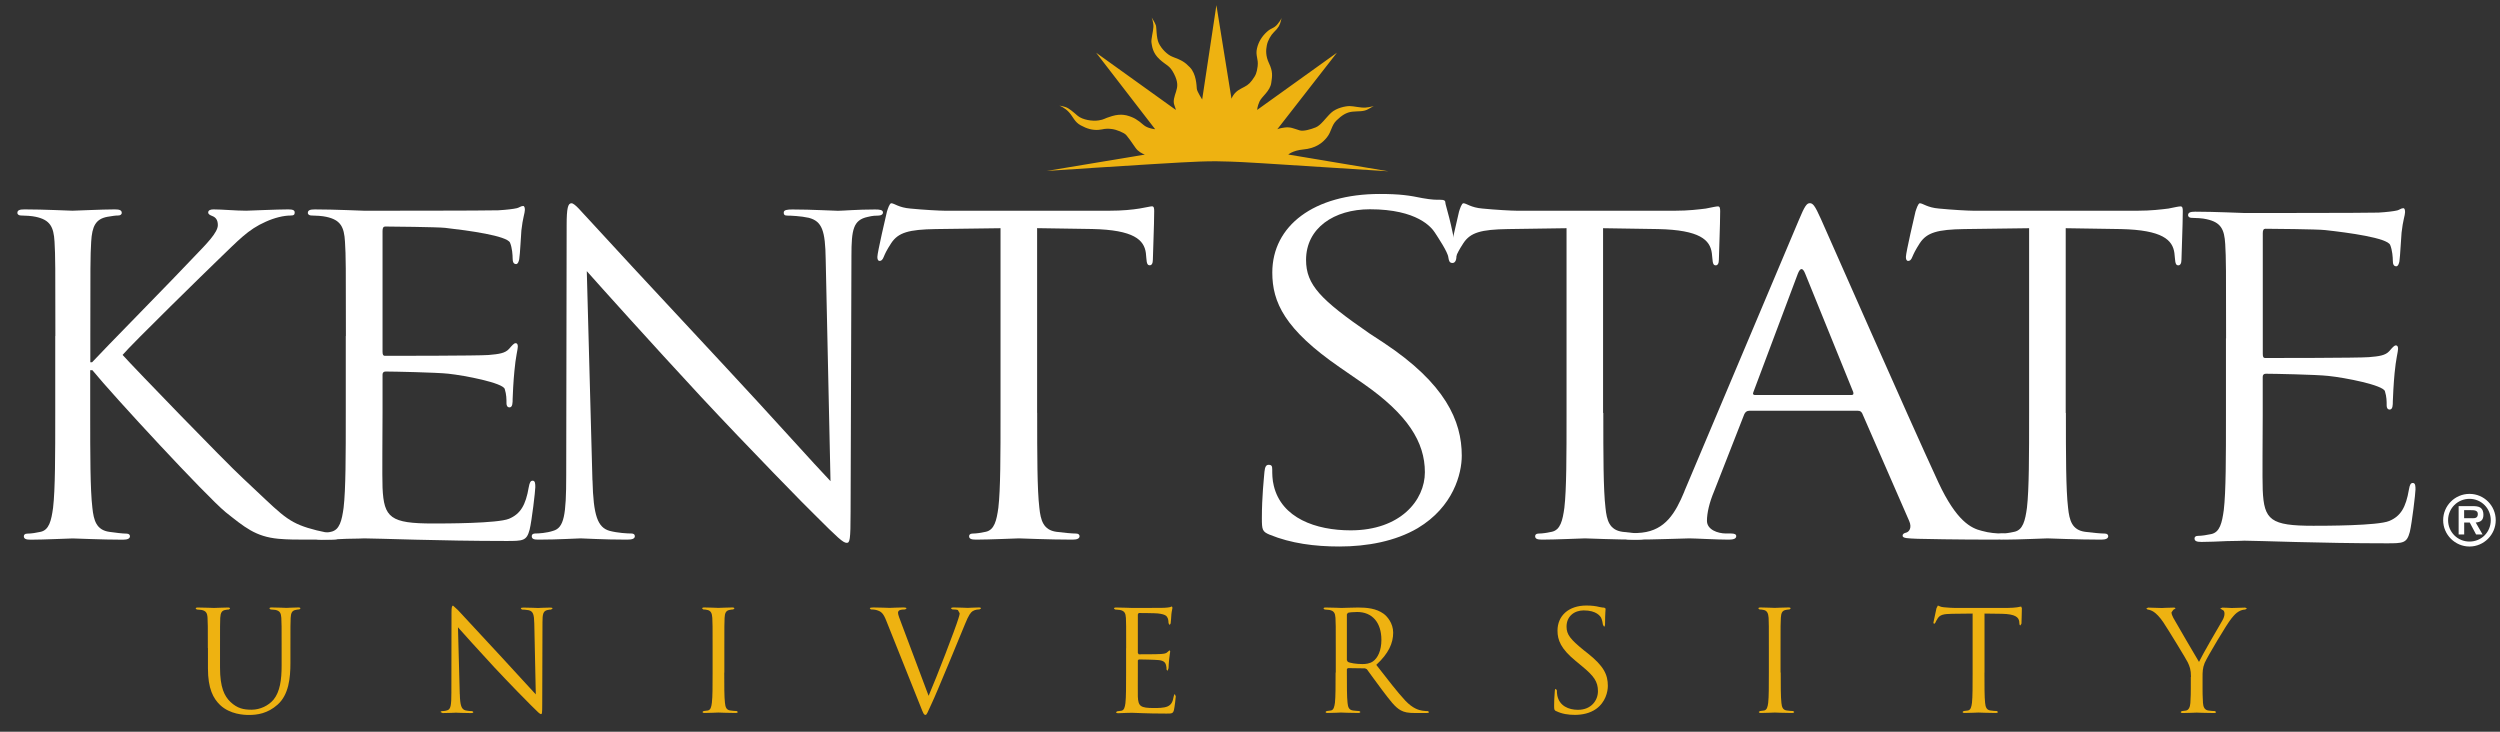 <svg width="123" height="36" viewBox="0 0 123 36" fill="none" xmlns="http://www.w3.org/2000/svg">
<rect x="0" y="0" width="123" height="36" fill="#333333" stroke="none"/>
<path d="M63.377 7.609C63.377 7.609 63.59 7.405 64.121 7.354C64.729 7.298 65.061 7.04 65.287 6.755C65.512 6.473 65.503 6.171 65.755 5.927C66.01 5.681 66.233 5.527 66.538 5.494C66.85 5.462 67.087 5.506 67.333 5.361C67.58 5.219 67.588 5.216 67.588 5.216C67.588 5.216 67.41 5.275 67.182 5.293C66.957 5.313 66.607 5.219 66.399 5.219C66.191 5.219 65.746 5.313 65.492 5.548C65.236 5.785 64.99 6.165 64.735 6.266C64.48 6.369 64.127 6.47 63.943 6.414C63.617 6.313 63.489 6.239 63.205 6.274C62.923 6.313 62.843 6.36 62.843 6.36L65.776 2.594L61.852 5.408C61.852 5.408 61.858 5.233 61.971 4.987C62.084 4.744 62.487 4.486 62.546 4.077C62.6 3.727 62.626 3.51 62.434 3.11C62.264 2.754 62.282 2.457 62.327 2.235C62.374 1.986 62.531 1.725 62.671 1.588C62.914 1.357 62.97 1.22 63.015 1.045L63.056 0.876C63.056 0.876 63.047 0.947 62.867 1.173C62.674 1.416 62.561 1.351 62.327 1.57C62.089 1.787 61.92 2.057 61.846 2.371C61.757 2.739 61.923 2.884 61.876 3.261C61.825 3.614 61.793 3.685 61.6 3.952C61.434 4.177 61.312 4.228 61.063 4.358C60.864 4.462 60.695 4.602 60.589 4.857L59.847 0.253L59.147 4.895C59.147 4.895 58.892 4.498 58.883 4.367C58.868 4.198 58.859 3.641 58.542 3.311C58.278 3.039 58.13 2.961 57.691 2.795C57.433 2.7 57.139 2.395 57.012 2.125C56.884 1.855 56.908 1.36 56.869 1.244C56.831 1.128 56.662 0.861 56.662 0.861C56.662 0.861 56.757 1.093 56.748 1.321C56.739 1.547 56.623 1.944 56.653 2.104C56.682 2.264 56.7 2.597 57.05 2.917C57.4 3.24 57.542 3.202 57.759 3.626C57.975 4.05 57.937 4.269 57.863 4.504C57.786 4.741 57.703 4.966 57.777 5.168C57.854 5.364 57.851 5.408 57.851 5.408L53.93 2.594L56.834 6.358C56.834 6.358 56.46 6.325 56.258 6.144C55.979 5.901 55.789 5.776 55.463 5.687C55.463 5.687 55.158 5.577 54.713 5.711C54.268 5.844 54.354 5.877 54.051 5.924C53.749 5.972 53.263 5.898 53.025 5.699C52.791 5.5 52.595 5.325 52.426 5.269C52.257 5.213 52.121 5.198 52.121 5.198C52.121 5.198 52.393 5.293 52.601 5.53C52.815 5.773 52.865 5.996 53.168 6.165C53.485 6.34 53.755 6.408 54.04 6.39C54.321 6.369 54.33 6.301 54.71 6.349C54.915 6.372 55.309 6.527 55.41 6.645C55.677 6.963 55.84 7.271 55.968 7.39C56.128 7.541 56.326 7.606 56.326 7.606L51.498 8.41C51.498 8.41 56.059 8.107 56.653 8.078C57.249 8.051 58.877 7.924 59.871 7.935C60.861 7.95 61.458 7.995 62.122 8.033C62.789 8.075 68.318 8.428 68.318 8.428L63.38 7.603L63.377 7.609Z" fill="#EEB211"/>
<path d="M10.226 31.883C10.226 30.813 10.226 30.62 10.211 30.4C10.199 30.169 10.142 30.056 9.917 30.009L9.683 29.988L9.629 29.944C9.629 29.902 9.662 29.89 9.739 29.89C10.047 29.89 10.466 29.911 10.528 29.911C10.59 29.911 11.003 29.89 11.207 29.89C11.284 29.89 11.317 29.902 11.317 29.944L11.264 29.988C11.213 29.988 11.175 29.994 11.092 30.009C10.905 30.035 10.851 30.16 10.836 30.4C10.825 30.62 10.825 30.813 10.825 31.883V32.844C10.825 33.832 11.044 34.256 11.341 34.538C11.679 34.855 11.987 34.918 12.379 34.918C12.797 34.918 13.209 34.719 13.459 34.422C13.776 34.031 13.856 33.447 13.856 32.74V31.88C13.856 30.81 13.856 30.617 13.841 30.397C13.826 30.166 13.773 30.053 13.544 30.006L13.31 29.985L13.257 29.941C13.257 29.899 13.289 29.887 13.367 29.887C13.675 29.887 14.055 29.908 14.093 29.908C14.144 29.908 14.464 29.887 14.672 29.887C14.746 29.887 14.781 29.899 14.781 29.941L14.725 29.985C14.678 29.985 14.636 29.985 14.556 30.006C14.369 30.038 14.313 30.157 14.301 30.397C14.289 30.617 14.289 30.81 14.289 31.88V32.616C14.289 33.36 14.206 34.182 13.657 34.669C13.162 35.11 12.649 35.176 12.242 35.176C12.008 35.176 11.317 35.149 10.828 34.686C10.492 34.363 10.231 33.885 10.231 32.883V31.88L10.226 31.883Z" fill="#EEB211"/>
<path d="M22.623 34.149C22.635 34.713 22.706 34.891 22.89 34.947C23.024 34.98 23.172 34.988 23.235 34.988L23.288 35.03C23.288 35.072 23.246 35.083 23.163 35.083C22.772 35.083 22.499 35.063 22.437 35.063C22.374 35.063 22.087 35.083 21.778 35.083L21.668 35.03L21.722 34.988C21.778 34.988 21.9 34.983 22.004 34.947C22.176 34.899 22.208 34.701 22.208 34.075L22.214 30.142C22.214 29.875 22.235 29.798 22.291 29.798L22.532 30.017C22.635 30.133 23.659 31.239 24.715 32.372C25.394 33.099 26.141 33.938 26.361 34.164L26.287 30.676C26.278 30.231 26.23 30.08 26.017 30.023C25.892 29.997 25.735 29.991 25.681 29.991L25.625 29.94C25.625 29.899 25.681 29.893 25.762 29.893C26.07 29.893 26.402 29.913 26.476 29.913C26.55 29.913 26.779 29.893 27.061 29.893C27.138 29.893 27.185 29.899 27.185 29.94L27.111 29.991C27.076 29.991 27.028 29.991 26.945 30.011C26.72 30.059 26.69 30.21 26.69 30.622L26.678 34.647C26.678 35.098 26.666 35.134 26.619 35.134C26.562 35.134 26.479 35.057 26.117 34.692C26.04 34.624 25.053 33.615 24.323 32.835C23.528 31.975 22.751 31.112 22.532 30.863L22.62 34.152L22.623 34.149Z" fill="#EEB211"/>
<path d="M35.633 33.09C35.633 33.749 35.633 34.292 35.668 34.58C35.689 34.778 35.727 34.932 35.935 34.956C36.03 34.971 36.184 34.983 36.243 34.983L36.3 35.024C36.3 35.057 36.264 35.078 36.19 35.078C35.813 35.078 35.38 35.057 35.345 35.057C35.312 35.057 34.879 35.078 34.674 35.078C34.597 35.078 34.565 35.063 34.565 35.024L34.618 34.983L34.826 34.956C34.965 34.929 34.998 34.778 35.024 34.58C35.06 34.292 35.06 33.749 35.06 33.09V31.88C35.06 30.81 35.06 30.617 35.045 30.397C35.033 30.166 34.965 30.047 34.814 30.012C34.737 29.991 34.651 29.985 34.6 29.985L34.547 29.941C34.547 29.899 34.58 29.887 34.657 29.887C34.882 29.887 35.315 29.908 35.348 29.908C35.383 29.908 35.816 29.887 36.021 29.887C36.098 29.887 36.131 29.899 36.131 29.941L36.074 29.985C36.027 29.985 35.988 29.991 35.905 30.006C35.718 30.038 35.662 30.157 35.65 30.397C35.638 30.617 35.638 30.81 35.638 31.88V33.09H35.633Z" fill="#EEB211"/>
<path d="M45.684 34.244C46.082 33.325 47.004 30.928 47.153 30.433C47.185 30.329 47.215 30.234 47.215 30.172L47.126 30.012C47.043 29.985 46.939 29.985 46.865 29.985L46.791 29.941C46.791 29.899 46.829 29.887 46.942 29.887C47.218 29.887 47.532 29.908 47.615 29.908C47.657 29.908 47.95 29.887 48.152 29.887C48.226 29.887 48.268 29.899 48.268 29.935L48.185 29.985C48.137 29.985 47.986 29.985 47.855 30.068C47.766 30.128 47.663 30.243 47.476 30.712C47.399 30.905 47.057 31.729 46.708 32.572C46.289 33.574 45.981 34.316 45.821 34.651C45.628 35.063 45.601 35.173 45.533 35.173C45.45 35.173 45.417 35.078 45.287 34.748L43.605 30.54C43.454 30.157 43.35 30.08 43.11 30.012C43.006 29.985 42.89 29.985 42.849 29.985L42.795 29.935C42.795 29.896 42.864 29.887 42.973 29.887C43.306 29.887 43.694 29.908 43.777 29.908C43.848 29.908 44.157 29.887 44.415 29.887C44.539 29.887 44.602 29.899 44.602 29.935L44.533 29.985C44.456 29.985 44.335 29.991 44.272 30.018C44.195 30.05 44.183 30.107 44.183 30.157C44.183 30.243 44.267 30.457 44.37 30.727L45.69 34.241L45.684 34.244Z" fill="#EEB211"/>
<path d="M55.407 31.884C55.407 30.813 55.407 30.62 55.395 30.401C55.38 30.169 55.327 30.056 55.099 30.009L54.864 29.988L54.808 29.944C54.808 29.902 54.843 29.89 54.918 29.89C55.226 29.89 55.662 29.911 55.695 29.911C55.742 29.911 57.109 29.911 57.267 29.905C57.397 29.899 57.51 29.884 57.563 29.872L57.658 29.837L57.685 29.899C57.685 29.947 57.652 30.03 57.632 30.223C57.626 30.291 57.611 30.593 57.596 30.673L57.548 30.75L57.492 30.662C57.492 30.614 57.486 30.498 57.453 30.415C57.406 30.305 57.338 30.223 56.964 30.181C56.849 30.166 56.101 30.16 56.024 30.16L55.982 30.228V32.124L56.024 32.192C56.113 32.192 56.958 32.192 57.115 32.177C57.279 32.165 57.376 32.15 57.439 32.082L57.542 31.993L57.575 32.05C57.575 32.091 57.542 32.207 57.522 32.435C57.507 32.572 57.492 32.824 57.492 32.874L57.445 33.005L57.394 32.942C57.394 32.874 57.394 32.806 57.367 32.717C57.341 32.622 57.279 32.503 57.012 32.477C56.825 32.456 56.145 32.444 56.03 32.444L55.982 32.492V33.097C55.982 33.331 55.977 34.126 55.982 34.271C56.003 34.746 56.104 34.835 56.777 34.835C56.955 34.835 57.258 34.835 57.439 34.758C57.617 34.681 57.7 34.544 57.747 34.262C57.759 34.188 57.774 34.158 57.806 34.158L57.848 34.262C57.848 34.319 57.792 34.784 57.759 34.93C57.712 35.108 57.655 35.108 57.388 35.108C56.353 35.108 55.893 35.069 55.695 35.069C55.68 35.069 55.564 35.075 55.419 35.075C55.282 35.081 55.122 35.09 55.021 35.09C54.947 35.09 54.912 35.075 54.912 35.036L54.968 34.995L55.173 34.968C55.309 34.941 55.345 34.79 55.371 34.592C55.404 34.304 55.404 33.761 55.404 33.102V31.892L55.407 31.884Z" fill="#EEB211"/>
<path d="M76.567 34.992C76.472 34.944 76.463 34.917 76.463 34.73C76.463 34.386 76.49 34.114 76.496 34.004C76.501 33.927 76.516 33.894 76.549 33.894L76.599 33.968C76.599 34.031 76.599 34.128 76.62 34.223C76.724 34.73 77.175 34.923 77.638 34.923C78.296 34.923 78.619 34.449 78.619 34.01C78.619 33.535 78.424 33.262 77.83 32.773L77.522 32.518C76.795 31.922 76.629 31.494 76.629 31.029C76.629 30.293 77.178 29.792 78.05 29.792C78.317 29.792 78.518 29.819 78.688 29.863C78.818 29.89 78.874 29.896 78.928 29.896L78.996 29.943C78.996 29.979 78.969 30.204 78.969 30.67C78.969 30.783 78.954 30.83 78.919 30.83L78.865 30.741C78.859 30.658 78.815 30.474 78.776 30.397C78.735 30.32 78.551 30.032 77.919 30.032C77.445 30.032 77.074 30.329 77.074 30.83C77.074 31.222 77.267 31.456 77.913 31.984L78.106 32.135C78.913 32.773 79.106 33.197 79.106 33.746C79.106 34.028 78.996 34.55 78.521 34.885C78.228 35.089 77.857 35.172 77.483 35.172C77.16 35.172 76.846 35.125 76.564 34.986" fill="#EEB211"/>
<path d="M87.612 33.09C87.612 33.749 87.612 34.292 87.645 34.58C87.665 34.778 87.707 34.932 87.912 34.956C88.007 34.971 88.158 34.983 88.22 34.983L88.274 35.024C88.274 35.057 88.241 35.078 88.164 35.078C87.784 35.078 87.354 35.057 87.319 35.057C87.283 35.057 86.85 35.078 86.645 35.078C86.571 35.078 86.535 35.063 86.535 35.024L86.592 34.983L86.796 34.956C86.933 34.929 86.969 34.778 86.995 34.58C87.028 34.292 87.028 33.749 87.028 33.09V31.88C87.028 30.81 87.028 30.617 87.016 30.397C87.001 30.166 86.933 30.047 86.782 30.012C86.705 29.991 86.616 29.985 86.568 29.985L86.512 29.941C86.512 29.899 86.547 29.887 86.621 29.887C86.847 29.887 87.283 29.908 87.316 29.908C87.348 29.908 87.781 29.887 87.989 29.887C88.063 29.887 88.099 29.899 88.099 29.941L88.042 29.985C87.995 29.985 87.953 29.991 87.87 30.006C87.686 30.038 87.63 30.157 87.618 30.397C87.603 30.617 87.603 30.81 87.603 31.88V33.09H87.612Z" fill="#EEB211"/>
<path d="M97.635 33.091C97.635 33.749 97.635 34.292 97.667 34.58C97.688 34.778 97.729 34.933 97.934 34.956C98.029 34.971 98.18 34.983 98.243 34.983L98.299 35.025C98.299 35.057 98.263 35.078 98.186 35.078C97.809 35.078 97.376 35.057 97.341 35.057C97.308 35.057 96.875 35.078 96.671 35.078C96.593 35.078 96.561 35.063 96.561 35.025L96.614 34.983L96.822 34.956C96.961 34.93 96.994 34.778 97.021 34.58C97.053 34.292 97.053 33.749 97.053 33.091V30.187L96.039 30.199C95.612 30.205 95.449 30.252 95.339 30.418C95.262 30.534 95.244 30.584 95.223 30.632L95.155 30.703L95.122 30.641L95.274 29.926L95.342 29.795C95.389 29.795 95.457 29.867 95.644 29.878C95.843 29.899 96.104 29.911 96.187 29.911H98.762C98.981 29.911 99.141 29.89 99.251 29.878C99.355 29.858 99.414 29.843 99.444 29.843L99.476 29.926C99.476 30.131 99.456 30.608 99.456 30.682L99.405 30.768C99.373 30.768 99.358 30.747 99.352 30.653L99.346 30.578C99.316 30.371 99.159 30.214 98.501 30.199L97.638 30.187V33.091H97.635Z" fill="#EEB211"/>
<path d="M107.796 33.304C107.796 32.934 107.728 32.782 107.636 32.584C107.589 32.474 106.669 30.964 106.429 30.608C106.257 30.353 106.085 30.184 105.96 30.101C105.856 30.033 105.726 29.991 105.664 29.991L105.595 29.941L105.684 29.894C105.815 29.894 106.331 29.914 106.367 29.914C106.414 29.914 106.675 29.894 106.942 29.894C107.019 29.894 107.031 29.914 107.031 29.941L106.927 30.003L106.838 30.128C106.838 30.211 106.874 30.294 106.927 30.398C107.037 30.596 108.066 32.367 108.191 32.566C108.321 32.278 109.193 30.771 109.33 30.546C109.416 30.404 109.445 30.285 109.445 30.196C109.445 30.098 109.416 30.024 109.336 30.003L109.232 29.935L109.341 29.894C109.519 29.894 109.739 29.914 109.795 29.914C109.837 29.914 110.329 29.894 110.463 29.894L110.552 29.935L110.463 29.991C110.385 29.991 110.255 30.018 110.145 30.086C110.006 30.169 109.932 30.25 109.78 30.436C109.555 30.712 108.594 32.326 108.469 32.619C108.366 32.868 108.366 33.079 108.366 33.307V33.898C108.366 34.008 108.366 34.295 108.386 34.583C108.401 34.782 108.461 34.936 108.665 34.959C108.763 34.974 108.914 34.986 108.974 34.986L109.03 35.028C109.03 35.06 108.997 35.081 108.92 35.081C108.541 35.081 108.111 35.06 108.075 35.06C108.039 35.06 107.606 35.081 107.402 35.081C107.325 35.081 107.292 35.066 107.292 35.028L107.345 34.986L107.553 34.959C107.689 34.933 107.752 34.782 107.766 34.583C107.787 34.295 107.787 34.008 107.787 33.898V33.307L107.796 33.304Z" fill="#EEB211"/>
<path fill-rule="evenodd" clip-rule="evenodd" d="M66.263 30.234L66.316 30.151C66.388 30.13 66.568 30.11 66.776 30.11C67.512 30.11 67.965 30.626 67.965 31.483C67.965 32.005 67.787 32.376 67.547 32.542C67.387 32.651 67.197 32.672 67.034 32.672C66.731 32.672 66.417 32.622 66.313 32.562L66.266 32.48V30.234H66.263ZM65.711 33.09C65.711 33.749 65.711 34.292 65.679 34.579C65.649 34.778 65.616 34.932 65.48 34.956L65.275 34.983L65.219 35.024C65.219 35.066 65.254 35.078 65.329 35.078C65.533 35.078 65.969 35.057 65.975 35.057C66.008 35.057 66.441 35.078 66.82 35.078C66.898 35.078 66.93 35.057 66.93 35.024L66.874 34.983C66.815 34.983 66.66 34.968 66.565 34.956C66.361 34.929 66.319 34.778 66.299 34.579C66.266 34.292 66.266 33.749 66.266 33.09V32.924L66.313 32.871L67.159 32.883L67.248 32.924C67.384 33.102 67.707 33.565 67.995 33.942C68.387 34.455 68.627 34.793 68.921 34.95C69.098 35.045 69.27 35.081 69.656 35.081H70.142C70.264 35.081 70.309 35.066 70.309 35.027L70.246 34.986C70.205 34.986 70.11 34.986 69.979 34.965C69.807 34.938 69.511 34.861 69.14 34.47C68.743 34.046 68.277 33.432 67.713 32.711C68.33 32.141 68.544 31.634 68.544 31.127C68.544 30.652 68.241 30.317 68.069 30.193C67.707 29.932 67.245 29.89 66.815 29.89C66.601 29.89 66.079 29.911 66.005 29.911C65.972 29.911 65.536 29.89 65.228 29.89C65.154 29.89 65.118 29.902 65.118 29.944L65.174 29.988L65.409 30.009C65.634 30.056 65.69 30.169 65.705 30.4C65.72 30.62 65.72 30.813 65.72 31.883V33.093L65.711 33.09Z" fill="#EEB211"/>
<path d="M2.724 16.534C2.724 13.179 2.724 12.577 2.683 11.892C2.641 11.162 2.466 10.818 1.757 10.667C1.585 10.626 1.22 10.602 1.028 10.602C0.942 10.602 0.855 10.56 0.855 10.474C0.855 10.344 0.962 10.302 1.2 10.302C2.166 10.302 3.433 10.367 3.563 10.367C3.756 10.367 5.002 10.302 5.649 10.302C5.883 10.302 5.99 10.344 5.99 10.474C5.99 10.56 5.904 10.602 5.821 10.602C5.669 10.602 5.542 10.626 5.284 10.667C4.702 10.774 4.53 11.139 4.486 11.892C4.444 12.58 4.444 13.182 4.444 16.534V17.824H4.53C4.895 17.415 8.784 13.461 9.558 12.625C10.16 11.999 10.718 11.441 10.718 11.076C10.718 10.818 10.611 10.691 10.439 10.626C10.332 10.584 10.243 10.54 10.243 10.454C10.243 10.347 10.35 10.302 10.501 10.302C10.931 10.302 11.598 10.367 12.112 10.367C12.218 10.367 13.639 10.302 14.176 10.302C14.413 10.302 14.499 10.344 14.499 10.454C14.499 10.563 14.458 10.605 14.283 10.605C13.96 10.605 13.509 10.712 13.079 10.907C12.198 11.293 11.726 11.83 10.759 12.755C10.222 13.271 6.482 16.925 6.031 17.462C6.589 18.085 11.059 22.706 11.943 23.522C13.746 25.198 14.048 25.631 15.143 25.972C15.721 26.153 16.326 26.251 16.475 26.251C16.623 26.251 16.753 26.292 16.753 26.381C16.753 26.488 16.647 26.55 16.282 26.55H15.184C14.582 26.55 14.176 26.55 13.701 26.509C12.562 26.402 12.026 25.93 11.1 25.198C10.133 24.4 5.577 19.479 4.545 18.213H4.438V20.319C4.438 22.383 4.438 24.079 4.545 24.984C4.611 25.607 4.741 26.079 5.385 26.168C5.684 26.209 6.028 26.254 6.221 26.254C6.352 26.254 6.393 26.319 6.393 26.384C6.393 26.491 6.286 26.553 6.049 26.553C4.996 26.553 3.75 26.491 3.578 26.491C3.406 26.491 2.161 26.553 1.517 26.553C1.28 26.553 1.173 26.512 1.173 26.384C1.173 26.319 1.214 26.254 1.345 26.254C1.538 26.254 1.796 26.212 1.989 26.168C2.419 26.082 2.525 25.607 2.611 24.984C2.718 24.079 2.718 22.383 2.718 20.319V16.537L2.724 16.534Z" fill="white"/>
<path d="M29.151 23.626C29.193 25.388 29.41 25.948 29.988 26.117C30.394 26.224 30.869 26.248 31.062 26.248C31.168 26.248 31.234 26.29 31.234 26.378C31.234 26.506 31.103 26.55 30.845 26.55C29.62 26.55 28.76 26.488 28.567 26.488C28.374 26.488 27.473 26.55 26.506 26.55C26.289 26.55 26.162 26.53 26.162 26.378C26.162 26.293 26.227 26.248 26.334 26.248C26.506 26.248 26.894 26.224 27.215 26.117C27.752 25.966 27.858 25.346 27.858 23.389L27.879 11.074C27.879 10.237 27.944 10 28.116 10C28.288 10 28.653 10.475 28.87 10.691C29.193 11.056 32.393 14.514 35.703 18.062C37.83 20.34 40.173 22.962 40.861 23.673L40.624 12.755C40.603 11.358 40.452 10.887 39.788 10.715C39.399 10.629 38.907 10.608 38.732 10.608C38.581 10.608 38.56 10.543 38.56 10.457C38.56 10.326 38.732 10.306 38.99 10.306C39.957 10.306 40.989 10.371 41.226 10.371C41.464 10.371 42.169 10.306 43.053 10.306C43.288 10.306 43.442 10.326 43.442 10.457C43.442 10.543 43.356 10.608 43.205 10.608C43.098 10.608 42.947 10.608 42.688 10.673C41.98 10.825 41.891 11.296 41.891 12.586L41.849 25.18C41.849 26.601 41.808 26.708 41.656 26.708C41.484 26.708 41.226 26.47 40.087 25.331C39.85 25.118 36.756 21.956 34.478 19.509C31.987 16.822 29.558 14.114 28.87 13.34L29.148 23.635L29.151 23.626Z" fill="white"/>
<path d="M51.029 20.316C51.029 22.38 51.029 24.077 51.136 24.982C51.201 25.604 51.332 26.076 51.975 26.165C52.275 26.206 52.749 26.251 52.942 26.251C53.07 26.251 53.114 26.316 53.114 26.381C53.114 26.488 53.007 26.55 52.77 26.55C51.59 26.55 50.234 26.488 50.127 26.488C50.021 26.488 48.665 26.55 48.022 26.55C47.787 26.55 47.68 26.509 47.68 26.381C47.68 26.316 47.722 26.251 47.852 26.251C48.045 26.251 48.303 26.209 48.496 26.165C48.926 26.076 49.033 25.604 49.119 24.982C49.226 24.077 49.226 22.38 49.226 20.316V11.228L46.043 11.27C44.711 11.29 44.195 11.441 43.851 11.958C43.614 12.322 43.549 12.474 43.486 12.625C43.421 12.794 43.356 12.838 43.273 12.838C43.208 12.838 43.166 12.773 43.166 12.643C43.166 12.426 43.596 10.581 43.638 10.409C43.679 10.279 43.765 10 43.851 10C43.999 10 44.216 10.216 44.794 10.261C45.42 10.323 46.236 10.368 46.494 10.368H54.553C55.926 10.368 56.507 10.151 56.679 10.151C56.786 10.151 56.786 10.279 56.786 10.409C56.786 11.053 56.721 12.536 56.721 12.773C56.721 12.966 56.659 13.052 56.57 13.052C56.463 13.052 56.418 12.987 56.398 12.684L56.377 12.45C56.291 11.806 55.795 11.311 53.734 11.267L51.026 11.225V20.313L51.029 20.316Z" fill="white"/>
<path d="M78.883 20.316C78.883 22.38 78.883 24.077 78.99 24.982C79.052 25.604 79.183 26.076 79.826 26.165C80.126 26.206 80.601 26.251 80.793 26.251C80.924 26.251 80.965 26.316 80.965 26.381C80.965 26.488 80.859 26.55 80.621 26.55C79.441 26.55 78.085 26.488 77.979 26.488C77.872 26.488 76.519 26.55 75.873 26.55C75.635 26.55 75.529 26.509 75.529 26.381C75.529 26.316 75.57 26.251 75.701 26.251C75.894 26.251 76.151 26.209 76.344 26.165C76.774 26.076 76.881 25.604 76.967 24.982C77.074 24.077 77.074 22.38 77.074 20.316V11.228L74.194 11.27C72.862 11.29 72.346 11.441 72.002 11.958C71.765 12.322 71.7 12.474 71.634 12.625C71.572 12.794 71.507 12.838 71.418 12.838C71.356 12.838 71.311 12.773 71.311 12.643C71.311 12.426 71.741 10.581 71.785 10.409C71.827 10.279 71.913 10 71.999 10C72.15 10 72.364 10.216 72.942 10.261C73.565 10.323 74.381 10.368 74.639 10.368H82.398C83.086 10.368 83.579 10.303 83.925 10.261C84.249 10.196 84.442 10.154 84.525 10.154C84.631 10.154 84.632 10.282 84.632 10.412C84.632 11.056 84.569 12.539 84.569 12.776C84.569 12.969 84.504 13.055 84.418 13.055C84.308 13.055 84.267 12.99 84.246 12.687L84.222 12.453C84.136 11.809 83.641 11.314 81.576 11.27L78.871 11.228V20.316H78.883Z" fill="white"/>
<path d="M101.642 20.316C101.642 22.38 101.642 24.077 101.749 24.982C101.814 25.604 101.941 26.076 102.585 26.165C102.888 26.206 103.359 26.251 103.552 26.251C103.682 26.251 103.724 26.316 103.724 26.381C103.724 26.488 103.617 26.55 103.38 26.55C102.196 26.55 100.844 26.488 100.737 26.488C100.63 26.488 99.275 26.55 98.631 26.55C98.394 26.55 98.287 26.509 98.287 26.381C98.287 26.316 98.329 26.251 98.459 26.251C98.652 26.251 98.913 26.209 99.103 26.165C99.533 26.076 99.64 25.604 99.726 24.982C99.832 24.077 99.832 22.38 99.832 20.316V11.228L96.653 11.27C95.318 11.29 94.805 11.441 94.458 11.958C94.224 12.322 94.159 12.474 94.093 12.625C94.028 12.794 93.966 12.838 93.877 12.838C93.811 12.838 93.77 12.773 93.77 12.643C93.77 12.426 94.2 10.581 94.242 10.409C94.286 10.279 94.372 10 94.455 10C94.606 10 94.823 10.216 95.401 10.261C96.024 10.323 96.84 10.368 97.098 10.368H105.157C105.845 10.368 106.34 10.303 106.684 10.261C107.007 10.196 107.197 10.154 107.286 10.154C107.393 10.154 107.393 10.282 107.393 10.412C107.393 11.056 107.328 12.539 107.328 12.776C107.328 12.969 107.262 13.055 107.176 13.055C107.07 13.055 107.025 12.99 107.004 12.687L106.981 12.453C106.895 11.809 106.402 11.314 104.338 11.27L101.633 11.228V20.316H101.642Z" fill="white"/>
<path d="M17.018 16.535C17.018 13.18 17.018 12.578 16.973 11.893C16.932 11.163 16.757 10.819 16.051 10.668C15.879 10.626 15.514 10.602 15.318 10.602C15.232 10.602 15.146 10.561 15.146 10.475C15.146 10.344 15.253 10.303 15.49 10.303C16.457 10.303 17.813 10.368 17.919 10.368C18.071 10.368 24.017 10.368 24.51 10.347C24.919 10.324 25.263 10.282 25.435 10.241C25.542 10.217 25.631 10.134 25.738 10.134C25.8 10.134 25.824 10.22 25.824 10.327C25.824 10.478 25.717 10.736 25.652 11.338C25.631 11.552 25.59 12.498 25.545 12.756C25.524 12.863 25.48 12.993 25.394 12.993C25.266 12.993 25.222 12.886 25.222 12.714C25.222 12.563 25.201 12.198 25.094 11.94C24.943 11.599 23.056 11.341 21.897 11.21C21.532 11.169 19.189 11.145 18.952 11.145C18.866 11.145 18.821 11.21 18.821 11.359V17.291C18.821 17.442 18.842 17.507 18.952 17.507C19.227 17.507 23.543 17.507 24.038 17.466C24.554 17.421 24.854 17.38 25.047 17.163C25.198 16.991 25.284 16.884 25.37 16.884C25.435 16.884 25.477 16.929 25.477 17.056C25.477 17.184 25.37 17.552 25.308 18.261C25.263 18.691 25.222 19.486 25.222 19.634C25.222 19.806 25.222 20.043 25.07 20.043C24.964 20.043 24.919 19.957 24.919 19.848C24.919 19.631 24.919 19.418 24.833 19.139C24.747 18.839 22.884 18.474 22.045 18.385C21.467 18.323 19.337 18.279 18.972 18.279C18.866 18.279 18.821 18.344 18.821 18.43V20.319C18.821 21.052 18.797 23.543 18.821 23.994C18.886 25.477 19.21 25.756 21.316 25.756C21.873 25.756 24.489 25.756 25.047 25.522C25.607 25.284 25.865 24.854 26.014 23.973C26.058 23.739 26.1 23.65 26.209 23.65C26.337 23.65 26.337 23.822 26.337 23.973C26.337 24.145 26.168 25.608 26.058 26.058C25.91 26.616 25.735 26.616 24.895 26.616C21.651 26.616 18.539 26.488 17.916 26.488C17.875 26.488 17.507 26.509 17.056 26.509C16.626 26.533 16.131 26.551 15.81 26.551C15.573 26.551 15.466 26.509 15.466 26.382C15.466 26.317 15.511 26.251 15.639 26.251C15.834 26.251 16.089 26.21 16.282 26.165C16.712 26.079 16.819 25.605 16.905 24.982C17.012 24.077 17.012 22.381 17.012 20.316V16.535H17.018Z" fill="white"/>
<path d="M109.523 16.65C109.523 13.298 109.523 12.696 109.481 12.008C109.439 11.275 109.267 10.934 108.556 10.783C108.384 10.739 108.019 10.718 107.826 10.718C107.74 10.718 107.654 10.676 107.654 10.587C107.654 10.46 107.761 10.415 107.998 10.415C108.965 10.415 110.317 10.48 110.424 10.48C110.575 10.48 116.522 10.48 117.018 10.46C117.424 10.436 117.771 10.394 117.943 10.353C118.05 10.329 118.136 10.243 118.243 10.243C118.308 10.243 118.329 10.329 118.329 10.439C118.329 10.59 118.222 10.845 118.157 11.447C118.133 11.664 118.091 12.607 118.05 12.868C118.026 12.975 117.985 13.102 117.899 13.102C117.768 13.102 117.727 12.996 117.727 12.824C117.727 12.672 117.703 12.307 117.596 12.05C117.445 11.705 115.561 11.447 114.399 11.32C114.034 11.275 111.694 11.255 111.456 11.255C111.37 11.255 111.329 11.32 111.329 11.471V17.4C111.329 17.552 111.35 17.614 111.456 17.614C111.735 17.614 116.051 17.614 116.546 17.572C117.062 17.531 117.365 17.486 117.555 17.273C117.706 17.101 117.792 16.994 117.878 16.994C117.943 16.994 117.985 17.035 117.985 17.166C117.985 17.296 117.878 17.661 117.813 18.367C117.771 18.797 117.727 19.595 117.727 19.743C117.727 19.915 117.727 20.15 117.575 20.15C117.469 20.15 117.424 20.064 117.424 19.957C117.424 19.74 117.424 19.527 117.338 19.248C117.252 18.948 115.389 18.581 114.55 18.495C113.969 18.429 111.842 18.388 111.477 18.388C111.37 18.388 111.326 18.453 111.326 18.539V20.431C111.326 21.161 111.302 23.656 111.326 24.106C111.388 25.589 111.711 25.868 113.817 25.868C114.378 25.868 116.991 25.868 117.552 25.631C118.112 25.397 118.37 24.967 118.519 24.086C118.56 23.848 118.605 23.762 118.711 23.762C118.842 23.762 118.842 23.934 118.842 24.086C118.842 24.258 118.67 25.72 118.563 26.171C118.412 26.731 118.24 26.731 117.403 26.731C114.155 26.731 111.047 26.601 110.421 26.601C110.38 26.601 110.015 26.622 109.561 26.622C109.131 26.642 108.639 26.663 108.315 26.663C108.078 26.663 107.971 26.622 107.971 26.491C107.971 26.426 108.013 26.364 108.143 26.364C108.336 26.364 108.594 26.319 108.787 26.278C109.217 26.192 109.324 25.72 109.41 25.094C109.517 24.192 109.517 22.496 109.517 20.431V16.647L109.523 16.65Z" fill="white"/>
<path d="M62.466 26.307C62.107 26.156 62.084 26.07 62.084 25.491C62.084 24.418 62.184 23.558 62.211 23.213C62.235 22.976 62.288 22.869 62.416 22.869C62.57 22.869 62.594 22.935 62.594 23.107C62.594 23.299 62.594 23.602 62.671 23.902C63.053 25.491 64.738 26.093 66.453 26.093C68.903 26.093 70.104 24.61 70.104 23.234C70.104 21.751 69.264 20.396 67.067 18.868L65.916 18.073C63.208 16.205 62.597 14.873 62.597 13.411C62.597 11.109 64.64 9.543 67.885 9.543C68.882 9.543 69.347 9.617 69.985 9.748C70.472 9.834 70.65 9.828 70.854 9.828C71.059 9.828 71.112 9.869 71.112 9.979C71.112 10.089 71.442 11.014 71.643 12.444C71.694 12.785 71.593 12.939 71.465 12.939C71.311 12.939 71.287 12.832 71.258 12.66C71.234 12.402 70.745 11.673 70.59 11.435C70.436 11.201 69.748 10.296 67.399 10.296C65.637 10.296 64.258 11.219 64.258 12.788C64.258 14.016 64.972 14.745 67.372 16.401L68.09 16.872C71.103 18.871 71.919 20.701 71.919 22.419C71.919 23.299 71.51 24.934 69.748 25.987C68.65 26.63 67.271 26.888 65.892 26.888C64.691 26.888 63.516 26.737 62.469 26.307" fill="white"/>
<path fill-rule="evenodd" clip-rule="evenodd" d="M86.343 19.435C86.269 19.435 86.218 19.393 86.269 19.284L88.449 13.479C88.573 13.156 88.698 13.156 88.822 13.479L91.177 19.284C91.201 19.37 91.201 19.435 91.079 19.435H86.343ZM82.87 24.184C82.425 25.257 81.929 26.076 80.787 26.206C80.589 26.227 80.242 26.248 80.067 26.248C79.942 26.248 79.844 26.29 79.844 26.378C79.844 26.506 79.993 26.55 80.313 26.55C81.478 26.55 82.843 26.488 83.116 26.488C83.389 26.488 84.456 26.55 85.05 26.55C85.275 26.55 85.423 26.509 85.423 26.378C85.423 26.293 85.346 26.248 85.174 26.248H84.925C84.504 26.248 83.982 26.055 83.982 25.625C83.982 25.237 84.103 24.721 84.329 24.184L85.818 20.381C85.868 20.274 85.942 20.209 86.067 20.209H91.4C91.522 20.209 91.572 20.251 91.622 20.34L93.93 25.628C94.081 25.969 93.93 26.165 93.782 26.206C93.681 26.227 93.607 26.272 93.607 26.358C93.607 26.488 93.879 26.488 94.351 26.509C96.062 26.55 97.872 26.55 98.246 26.55C98.518 26.55 98.741 26.509 98.741 26.378C98.741 26.272 98.643 26.248 98.492 26.248C98.243 26.248 97.872 26.224 97.501 26.117C96.979 25.99 96.261 25.646 95.368 23.733C93.856 20.467 89.958 11.59 89.588 10.771C89.291 10.104 89.19 9.997 89.042 9.997C88.894 9.997 88.793 10.128 88.499 10.836L82.867 24.181L82.87 24.184Z" fill="white"/>
<path d="M120.203 25.593C120.203 24.881 120.782 24.299 121.499 24.299C122.217 24.299 122.79 24.881 122.79 25.593C122.79 26.304 122.208 26.889 121.499 26.889C120.79 26.889 120.203 26.307 120.203 25.593ZM122.546 25.593C122.546 25.011 122.081 24.543 121.499 24.543C120.918 24.543 120.446 25.008 120.446 25.593C120.446 26.177 120.912 26.645 121.499 26.645C122.087 26.645 122.546 26.18 122.546 25.593ZM122.14 26.296H121.823L121.511 25.708H121.238V26.296H120.965V24.901H121.642C121.76 24.901 121.915 24.904 122.021 24.967C122.146 25.047 122.184 25.183 122.184 25.328C122.184 25.587 122.054 25.69 121.805 25.708L122.143 26.296H122.14ZM121.645 25.498C121.802 25.501 121.909 25.465 121.909 25.287C121.909 25.1 121.71 25.1 121.573 25.1H121.235V25.495H121.645V25.498Z" fill="white"/>
</svg>
